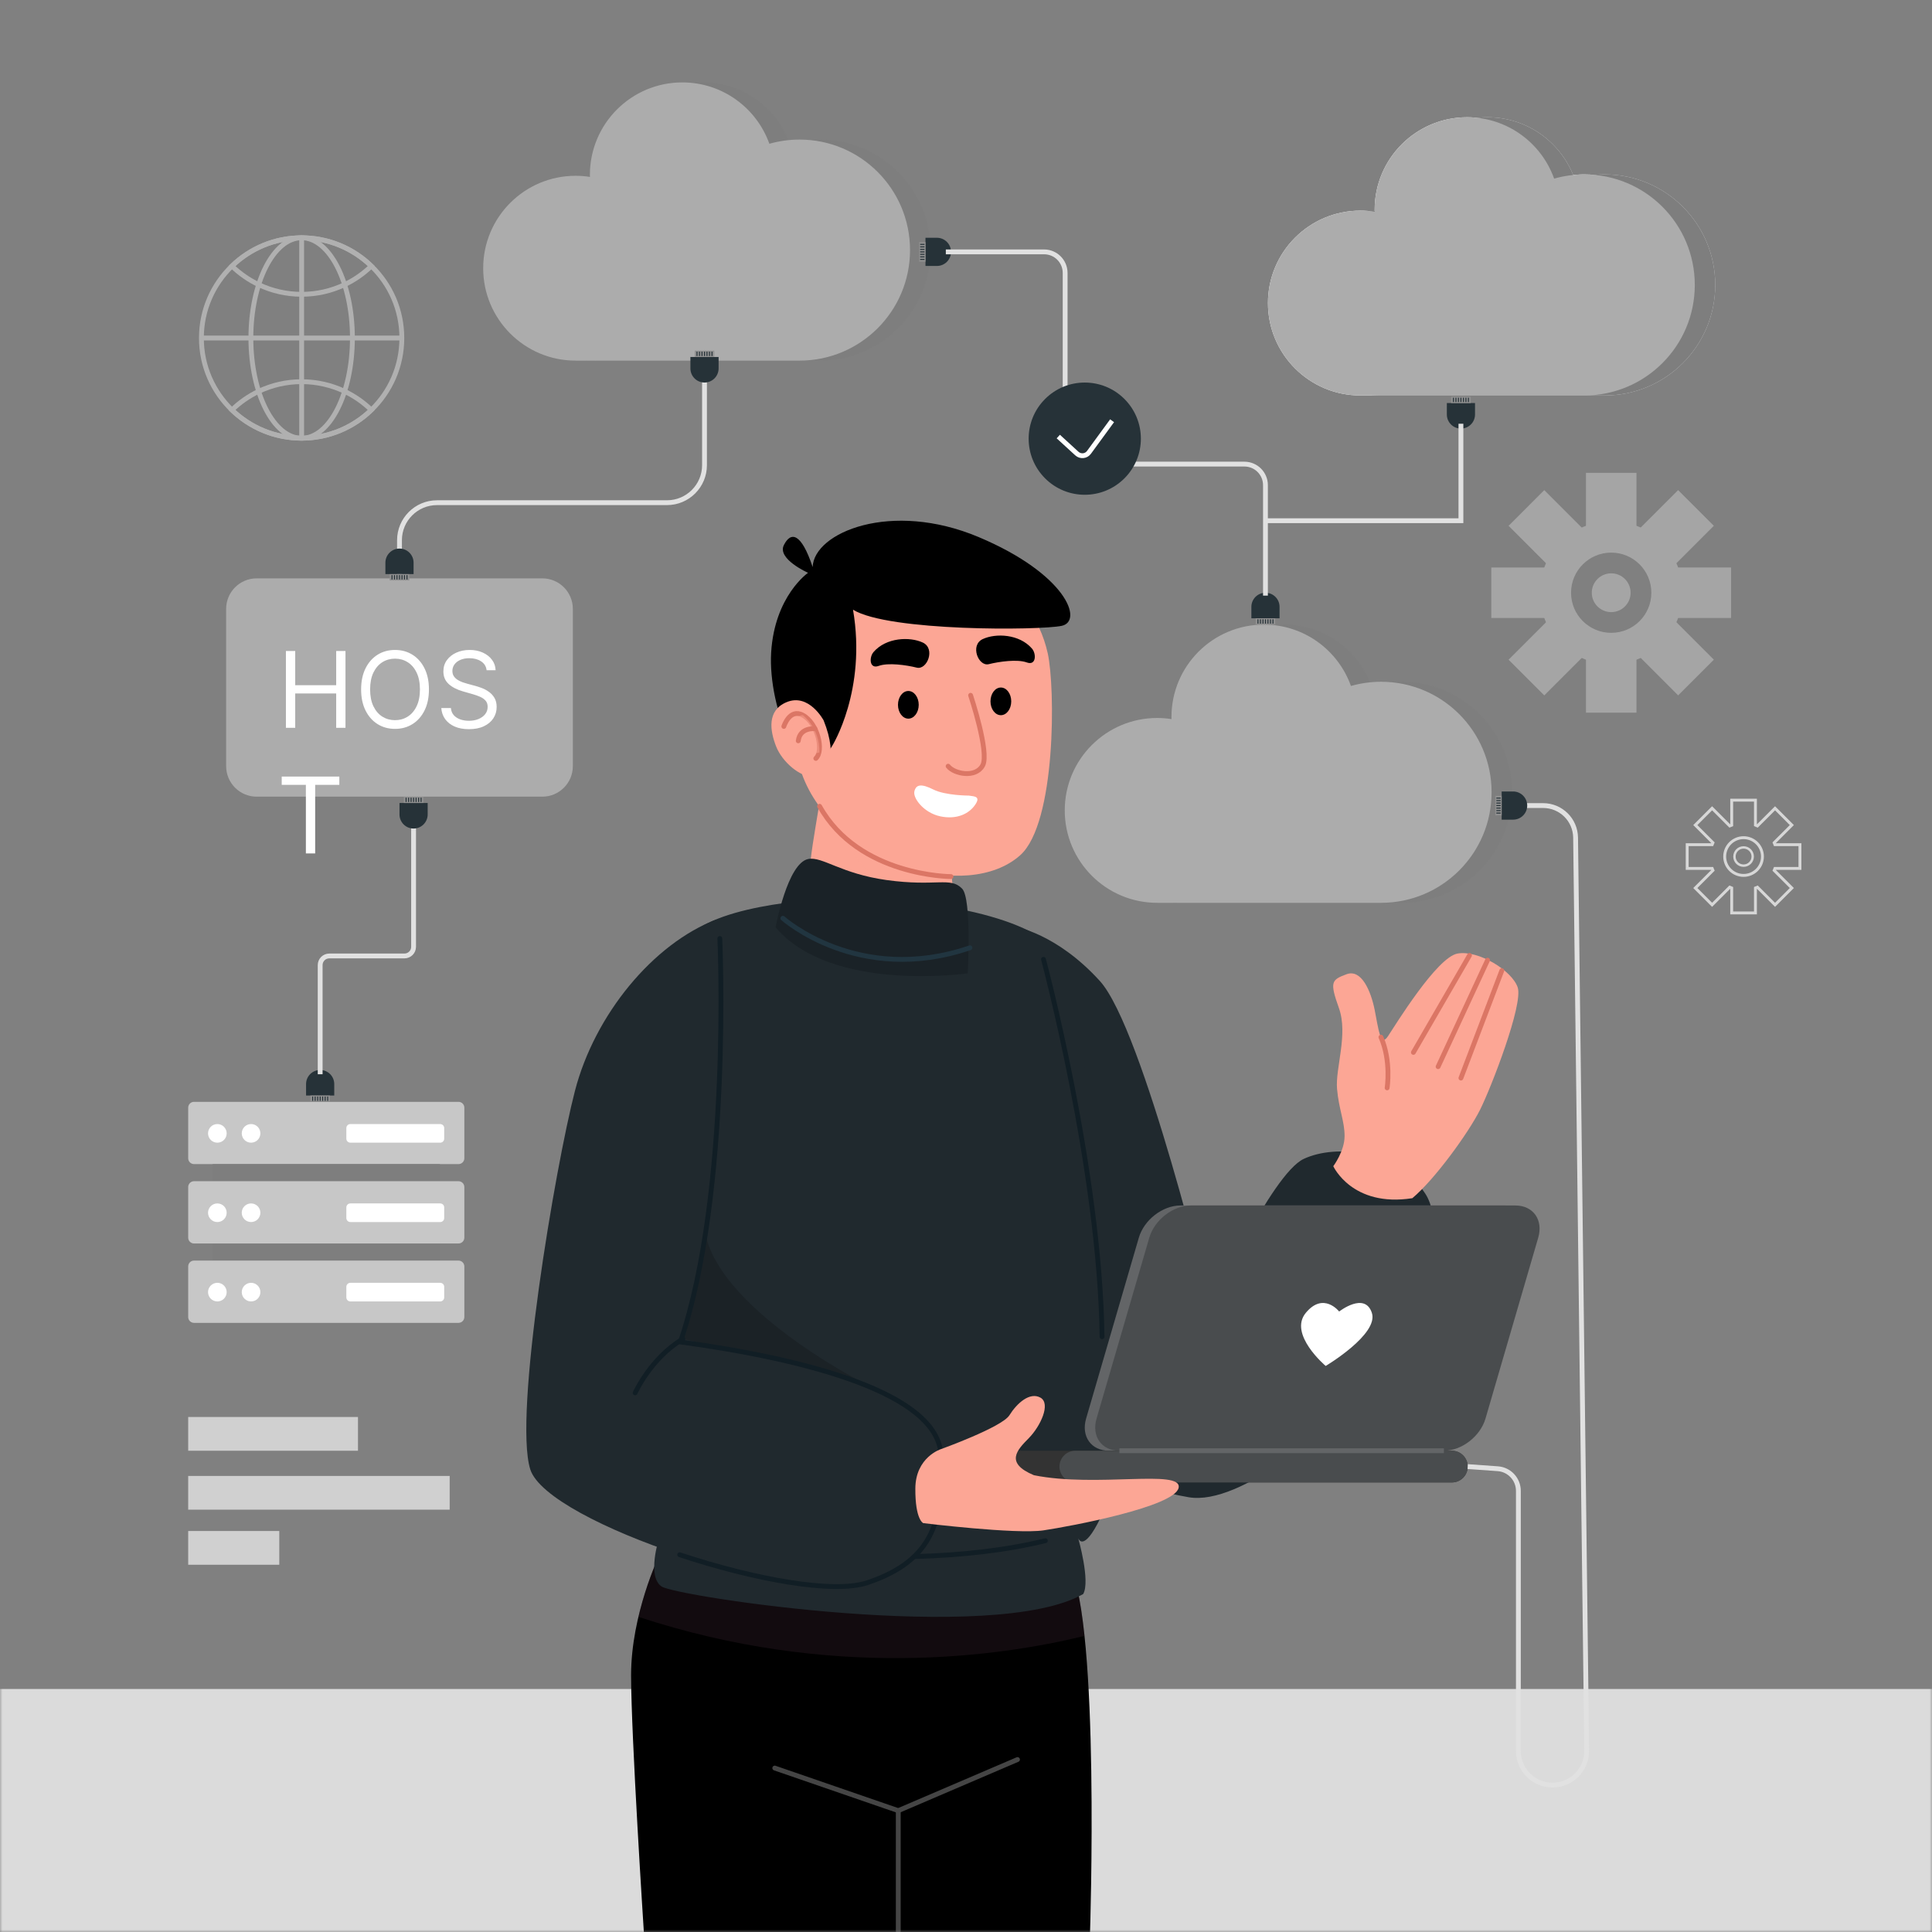 <svg width="400" height="400" viewBox="0 0 400 400" fill="none" xmlns="http://www.w3.org/2000/svg">
<rect x="0" y="0" width="400" height="400" fill="#808080" stroke="none"/>
<g clip-path="url(#clip0_170_3795)">
<mask id="mask0_170_3795" style="mask-type:luminance" maskUnits="userSpaceOnUse" x="0" y="0" width="400" height="400">
<path d="M400 0H0V400H400V0Z" fill="white"/>
</mask>
<g mask="url(#mask0_170_3795)">
<path d="M418.796 349.689H-18.796V415.264H418.796V349.689Z" fill="#DBDBDB"/>
<path d="M210.203 191.879C210.203 191.879 218.736 193.226 227.718 203.106C236.699 212.986 250.622 270.92 250.622 270.92C250.622 270.92 263.196 243.076 269.933 239.933C276.67 236.789 289.244 238.137 295.082 247.118C300.921 256.1 290.142 276.758 282.957 286.189C275.771 295.62 256.91 311.788 246.131 309.992C235.353 308.196 217.39 301.01 217.39 301.01L210.203 191.879Z" fill="#20292E"/>
<path d="M136.434 322.158C136.434 322.158 130.66 334.23 130.66 346.828C130.66 359.425 133.303 400 133.303 400H225.681C225.681 400 227.763 336.33 221.465 324.257C198.37 328.457 136.434 322.158 136.434 322.158Z" fill="black"/>
<path opacity="0.25" d="M224.538 338.696C206.658 343.064 172.074 347.896 132.178 334.752C133.882 327.488 136.434 322.16 136.434 322.16C136.434 322.16 198.37 328.456 221.466 324.256C222.866 326.944 223.85 332.176 224.538 338.696Z" fill="#4A2D3E"/>
<path d="M170.141 186.215C170.141 186.215 145.357 187.3 141.273 195.698C137.189 204.096 128.786 306.937 130.829 312.186C132.871 317.434 136.445 318.484 136.445 318.484C136.445 318.484 133.892 326.357 136.955 328.457C140.018 330.556 205.879 340.529 224.259 330.031C225.791 327.407 223.238 318.484 223.238 318.484C223.238 318.484 224.259 321.634 227.833 314.285C231.407 306.937 229.018 219.931 218.674 197.518C215.501 190.647 193.115 185.166 170.141 186.215Z" fill="#20292E"/>
<path opacity="0.25" d="M146.043 255.494C149.589 272.24 181.454 287.753 181.454 287.753C181.454 287.753 144.534 277.685 141.378 277.23L146.043 255.494Z" fill="#0D0F12"/>
<path d="M168.732 188.766C174.184 196.49 193.076 199.51 195.941 197.122C197.335 195.962 197.54 191.304 197.393 186.821C197.228 182.094 196.652 177.552 196.652 177.552C196.652 177.552 183.914 174.365 175.718 169.394C174.129 168.439 171.046 165.502 169.925 164.42C168.732 173.013 165.868 184.708 168.732 188.766Z" fill="#FCA695"/>
<path opacity="0.46" d="M172.784 168.713C172.784 168.713 174.46 176.12 181.38 181.841C185.863 185.554 192.959 186.568 197.393 186.821C197.227 182.094 196.652 177.552 196.652 177.552C196.652 177.552 183.914 174.365 175.718 169.394L172.784 168.713Z" fill="#FCA695"/>
<path d="M216.921 135.25C218.497 142.33 218.677 170.423 211.217 177.072C200.238 186.857 173.57 178.985 166.346 161.081C160.218 145.893 160.88 120.005 177.679 115.161C198.102 109.27 213.672 120.656 216.921 135.25Z" fill="#FCA695"/>
<path d="M172.312 154.397C172.312 154.397 179.472 142.94 176.608 126.233C184.007 130.768 215.274 130.529 219.809 129.574C224.344 128.62 220.763 118.833 202.624 111.196C184.485 103.558 168.493 110.241 168.254 117.401C165.867 110.241 163.719 110.002 162.287 112.866C160.855 115.73 167.299 118.594 167.299 118.594C167.299 118.594 160.378 123.368 159.662 135.063C158.946 146.759 166.345 164.898 172.312 154.397Z" fill="black"/>
<path d="M200.953 143.955C200.953 143.955 204.892 155.769 203.46 158.455C202.028 161.14 197.552 160.245 196.299 158.634" stroke="#DB7665" stroke-miterlimit="10" stroke-linecap="round"/>
<path d="M213.663 134.287C211.037 131.244 206.145 131.065 203.46 132.318C200.774 133.571 202.565 138.046 204.713 137.51C206.861 136.973 210.62 136.436 212.589 137.152C214.558 137.868 214.577 135.346 213.663 134.287Z" fill="black"/>
<path d="M180.852 135.004C183.478 131.961 188.371 131.782 191.055 133.035C193.74 134.289 191.951 138.763 189.803 138.226C187.655 137.69 183.896 137.152 181.927 137.868C179.957 138.585 179.939 136.063 180.852 135.004Z" fill="black"/>
<path d="M205.07 145.208C205.07 146.789 206.032 148.072 207.218 148.072C208.405 148.072 209.366 146.789 209.366 145.208C209.366 143.626 208.405 142.344 207.218 142.344C206.032 142.344 205.07 143.625 205.07 145.208Z" fill="black"/>
<path d="M185.916 145.925C185.916 147.506 186.878 148.789 188.064 148.789C189.25 148.789 190.212 147.506 190.212 145.925C190.212 144.343 189.25 143.061 188.064 143.061C186.878 143.061 185.916 144.342 185.916 145.925Z" fill="black"/>
<path d="M200.595 164.72C200.595 164.72 195.761 164.72 193.256 163.467C190.749 162.214 189.676 162.393 189.317 163.825C188.96 165.257 191.286 168.3 194.688 169.016C198.089 169.732 200.595 168.479 201.848 166.689C203.101 164.898 201.848 164.898 200.595 164.72Z" fill="white"/>
<path d="M170.522 149.146C170.522 149.146 167.479 143.418 162.825 145.387C158.753 147.109 159.424 151.294 160.677 154.516C161.929 157.739 165.689 160.96 168.374 160.782C171.06 160.603 173.745 157.201 170.522 149.146Z" fill="#FCA695"/>
<path d="M168.91 157.023C170.641 155.412 169.279 149.732 166.226 148.072C163.481 146.58 162.287 150.4 162.287 150.4" stroke="#DB7665" stroke-miterlimit="10" stroke-linecap="round"/>
<path opacity="0.46" d="M169.626 155.769C169.626 155.769 165.151 157.738 164.077 151.473C163.361 148.072 166.225 148.072 166.225 148.072C166.225 148.072 169.806 150.756 169.626 155.769Z" fill="#FCA695"/>
<path d="M168.731 150.876C168.731 150.876 165.629 150.518 165.271 153.382" stroke="#DB7665" stroke-miterlimit="10" stroke-linecap="round"/>
<path d="M196.895 181.487C196.895 181.487 177.801 181.487 169.686 166.928" stroke="#DB7665" stroke-miterlimit="10" stroke-linecap="round"/>
<path d="M160.578 191.989C160.578 191.989 163.029 178.676 167.344 177.846C170.273 177.283 174.086 180.883 183.51 182.198C193.897 183.647 196.72 181.444 199.194 183.982C201.213 186.054 200.363 201.514 200.363 201.514C200.363 201.514 172.125 205.636 160.578 191.989Z" fill="#1A2227"/>
<path d="M162.084 190.119C162.084 190.119 177.739 204.114 200.823 196.224" stroke="#213540" stroke-miterlimit="10" stroke-linecap="round"/>
<path d="M136.954 317.812C136.954 317.812 183.123 327.163 216.434 318.981" stroke="#111E25" stroke-miterlimit="10" stroke-linecap="round"/>
<path d="M148.307 190.367C135.239 195.386 123.138 210.033 119.033 225.866C114.928 241.7 106.27 293.082 109.788 304.224C113.307 315.366 165.5 332.373 179.575 327.682C193.649 322.99 195.408 314.194 194.822 301.292C194.235 288.39 166.673 281.353 140.87 277.834C151.425 246.754 148.307 190.367 148.307 190.367Z" fill="#20292E"/>
<path d="M140.723 321.891C155.97 326.949 172.537 330.028 179.574 327.682C193.648 322.991 195.407 314.194 194.821 301.293C194.235 288.391 166.672 281.353 140.869 277.835C151.425 246.753 149.032 194.309 149.032 194.309" stroke="#111E25" stroke-miterlimit="10" stroke-linecap="round"/>
<path d="M141.378 277.23C134.755 281.144 131.499 288.38 131.499 288.38" stroke="#111E25" stroke-miterlimit="10" stroke-linecap="round"/>
<path d="M229.592 300.36H296.783C300.466 300.36 304.322 297.375 305.395 293.692L316.31 256.25C317.383 252.568 315.268 249.582 311.586 249.582H244.395C240.712 249.582 236.856 252.568 235.783 256.25L224.868 293.692C223.795 297.375 225.91 300.36 229.592 300.36Z" fill="#636567"/>
<path d="M231.756 300.36H298.947C302.63 300.36 306.486 297.375 307.558 293.692L318.474 256.25C319.547 252.568 317.432 249.582 313.75 249.582H246.559C242.877 249.582 239.021 252.568 237.948 256.25L227.033 293.692C225.958 297.375 228.073 300.36 231.756 300.36Z" fill="#494C4E"/>
<path d="M204.105 300.359H300.595C302.408 300.359 303.877 301.829 303.877 303.641C303.877 305.454 302.407 306.923 300.595 306.923H204.105C202.293 306.923 200.823 305.453 200.823 303.641C200.823 301.829 202.293 300.359 204.105 300.359Z" fill="#333333"/>
<path d="M222.634 300.359H300.595C302.408 300.359 303.877 301.829 303.877 303.641C303.877 305.454 302.407 306.923 300.595 306.923H222.634C220.821 306.923 219.353 305.453 219.353 303.641C219.353 301.829 220.822 300.359 222.634 300.359Z" fill="#494C4E"/>
<path d="M298.946 300.359H231.756" stroke="#636567" stroke-miterlimit="10"/>
<path d="M274.469 282.805C274.469 282.805 285.495 276.247 284.029 271.812C282.563 267.379 277.26 271.536 277.26 271.536C277.26 271.536 274.016 267.379 270.353 271.812C266.691 276.247 274.469 282.805 274.469 282.805Z" fill="white"/>
<path d="M194.803 300.032C194.803 300.032 189.545 301.686 189.512 308.193C189.479 314.698 191.151 315.346 191.151 315.346C191.151 315.346 210.341 317.696 216.059 316.842C221.779 315.989 243.267 311.943 244.025 308.018C244.784 304.094 226.991 308.037 214.06 305.427C207.939 302.865 210.626 300.167 213.015 297.737C215.405 295.306 217.621 290.605 215.411 289.365C213.2 288.125 210.527 290.541 208.987 293.013C207.447 295.485 194.803 300.032 194.803 300.032Z" fill="#FCA695"/>
<path d="M216.042 198.615C216.042 198.615 227.718 242.178 228.168 276.758" stroke="#111E25" stroke-miterlimit="10" stroke-linecap="round"/>
<path d="M276.044 241.45C276.044 241.45 279.94 250.021 292.408 248.073C297.083 244.177 304.096 234.437 306.433 229.762C308.771 225.086 315.394 207.944 314.225 204.438C313.056 200.931 306.044 196.646 301.758 197.425C297.472 198.204 288.901 212.23 287.343 214.567C285.784 216.905 285.395 213.009 284.616 209.113C283.836 205.217 281.888 200.542 278.772 201.71C275.655 202.879 275.265 203.269 277.213 208.723C279.161 214.178 276.434 221.19 276.824 225.476C277.213 229.762 278.382 232.099 278.382 235.216C278.382 238.333 276.044 241.45 276.044 241.45Z" fill="#FCA695"/>
<path d="M285.907 214.727C288.08 219.666 287.19 225.234 287.19 225.234" stroke="#DB7665" stroke-miterlimit="10" stroke-linecap="round"/>
<path d="M304.242 197.811L292.628 217.888" stroke="#DB7665" stroke-miterlimit="10" stroke-linecap="round"/>
<path d="M307.982 198.795L297.746 220.841" stroke="#DB7665" stroke-miterlimit="10" stroke-linecap="round"/>
<path d="M310.934 200.959L302.47 223.202" stroke="#DB7665" stroke-miterlimit="10" stroke-linecap="round"/>
<path d="M160.408 366.058L185.975 374.875L210.661 364.295" stroke="#454545" stroke-miterlimit="10" stroke-linecap="round"/>
<path d="M185.976 374.875V399.824" stroke="#454545" stroke-miterlimit="10" stroke-linecap="round"/>
<path d="M332.238 36.113C330.074 36.113 327.983 36.42 325.999 36.981C323.358 29.577 316.287 24.277 307.976 24.277C297.409 24.277 288.842 32.844 288.842 43.412C288.842 43.555 288.85 43.697 288.852 43.84C287.884 43.688 286.893 43.609 285.882 43.609C275.315 43.609 266.748 52.176 266.748 62.744C266.748 73.311 275.314 81.878 285.882 81.878C296.45 81.878 320.782 81.878 332.238 81.878C344.876 81.878 355.121 71.633 355.121 58.996C355.121 46.358 344.876 36.113 332.238 36.113Z" fill="#DCDDDE"/>
<path d="M328.006 36.113C325.842 36.113 323.751 36.42 321.767 36.981C319.125 29.577 312.054 24.277 303.744 24.277C293.176 24.277 284.609 32.844 284.609 43.412C284.609 43.555 284.617 43.697 284.62 43.84C283.652 43.688 282.66 43.609 281.65 43.609C271.082 43.609 262.516 52.176 262.516 62.744C262.516 73.311 271.082 81.878 281.65 81.878C292.217 81.878 316.55 81.878 328.006 81.878C340.644 81.878 350.888 71.633 350.888 58.996C350.888 46.358 340.644 36.113 328.006 36.113Z" fill="white"/>
<path d="M332.238 36.113C330.074 36.113 327.983 36.42 325.999 36.981C323.358 29.577 316.287 24.277 307.976 24.277C297.409 24.277 288.842 32.844 288.842 43.412C288.842 43.555 288.85 43.697 288.852 43.84C287.884 43.688 286.893 43.609 285.882 43.609C275.315 43.609 266.748 52.176 266.748 62.744C266.748 73.311 275.314 81.878 285.882 81.878C296.45 81.878 320.782 81.878 332.238 81.878C344.876 81.878 355.121 71.633 355.121 58.996C355.121 46.358 344.876 36.113 332.238 36.113Z" fill="#7E7E7E"/>
<path d="M328.006 36.113C325.842 36.113 323.751 36.42 321.767 36.981C319.125 29.577 312.054 24.277 303.744 24.277C293.176 24.277 284.609 32.844 284.609 43.412C284.609 43.555 284.617 43.697 284.62 43.84C283.652 43.688 282.66 43.609 281.65 43.609C271.082 43.609 262.516 52.176 262.516 62.744C262.516 73.311 271.082 81.878 281.65 81.878C292.217 81.878 316.55 81.878 328.006 81.878C340.644 81.878 350.888 71.633 350.888 58.996C350.888 46.358 340.644 36.113 328.006 36.113Z" fill="#ACACAC"/>
<path d="M290.168 141.154C288.004 141.154 285.913 141.462 283.929 142.022C281.287 134.618 274.217 129.318 265.906 129.318C255.338 129.318 246.771 137.885 246.771 148.453C246.771 148.596 246.779 148.738 246.782 148.881C245.814 148.73 244.823 148.65 243.812 148.65C233.245 148.65 224.678 157.217 224.678 167.785C224.678 178.352 233.244 186.919 243.812 186.919C254.379 186.919 278.712 186.919 290.168 186.919C302.806 186.919 313.051 176.674 313.051 164.037C313.05 151.399 302.805 141.154 290.168 141.154Z" fill="#7E7E7E"/>
<path d="M285.936 141.154C283.772 141.154 281.681 141.462 279.697 142.022C277.055 134.618 269.985 129.318 261.673 129.318C251.106 129.318 242.539 137.885 242.539 148.453C242.539 148.596 242.547 148.738 242.549 148.881C241.581 148.73 240.59 148.65 239.58 148.65C229.012 148.65 220.445 157.217 220.445 167.785C220.445 178.352 229.012 186.919 239.58 186.919C250.147 186.919 274.48 186.919 285.936 186.919C298.573 186.919 308.818 176.674 308.818 164.037C308.818 151.399 298.573 141.154 285.936 141.154Z" fill="#ACACAC"/>
<path d="M169.761 28.898C167.597 28.898 165.506 29.206 163.522 29.767C160.88 22.363 153.809 17.062 145.499 17.062C134.931 17.062 126.364 25.629 126.364 36.197C126.364 36.34 126.372 36.482 126.375 36.625C125.407 36.474 124.416 36.395 123.406 36.395C112.839 36.395 104.271 44.961 104.271 55.529C104.271 66.097 112.838 74.663 123.406 74.663C133.974 74.663 158.306 74.663 169.762 74.663C182.399 74.663 192.644 64.418 192.644 51.781C192.643 39.143 182.399 28.898 169.761 28.898Z" fill="#7E7E7E"/>
<path d="M165.529 28.898C163.365 28.898 161.273 29.206 159.289 29.767C156.648 22.363 149.577 17.062 141.266 17.062C130.699 17.062 122.132 25.629 122.132 36.197C122.132 36.34 122.14 36.482 122.143 36.625C121.175 36.474 120.184 36.395 119.173 36.395C108.605 36.395 100.039 44.961 100.039 55.529C100.039 66.097 108.605 74.663 119.173 74.663C129.741 74.663 154.073 74.663 165.529 74.663C178.167 74.663 188.412 64.418 188.412 51.781C188.411 39.143 178.166 28.898 165.529 28.898Z" fill="#ACACAC"/>
<path d="M303.877 303.642L310.093 304.084C312.499 304.255 314.363 306.256 314.363 308.667V362.512C314.363 366.418 317.529 369.584 321.435 369.584C325.375 369.584 328.555 366.365 328.508 362.425L326.21 173.424C326.165 169.744 323.17 166.785 319.49 166.785H314.363" stroke="#E1E1E1" stroke-miterlimit="10"/>
<path d="M313.276 169.702H310.905V163.867H313.276C314.887 163.867 316.193 165.174 316.193 166.785C316.193 168.397 314.887 169.702 313.276 169.702Z" fill="#263238"/>
<path d="M310.905 164.754H309.597V168.815H310.905V164.754Z" fill="#8F8F8F"/>
<path d="M310.702 165.131H309.8V165.336H310.702V165.131Z" fill="#263238"/>
<path d="M310.702 165.648H309.8V165.853H310.702V165.648Z" fill="#263238"/>
<path d="M310.702 166.166H309.8V166.371H310.702V166.166Z" fill="#263238"/>
<path d="M310.702 166.684H309.8V166.888H310.702V166.684Z" fill="#263238"/>
<path d="M310.702 167.201H309.8V167.406H310.702V167.201Z" fill="#263238"/>
<path d="M310.702 167.719H309.8V167.924H310.702V167.719Z" fill="#263238"/>
<path d="M310.702 168.236H309.8V168.441H310.702V168.236Z" fill="#263238"/>
<path d="M264.918 125.64V128.011H259.083V125.64C259.083 124.029 260.389 122.723 262.001 122.723C263.612 122.723 264.918 124.029 264.918 125.64Z" fill="#263238"/>
<path d="M259.97 128.012V129.32H264.031V128.012H259.97Z" fill="#8F8F8F"/>
<path d="M260.346 128.213V129.115H260.551V128.213H260.346Z" fill="#263238"/>
<path d="M260.863 128.213V129.115H261.068V128.213H260.863Z" fill="#263238"/>
<path d="M261.381 128.213V129.115H261.586V128.213H261.381Z" fill="#263238"/>
<path d="M261.898 128.213V129.115H262.103V128.213H261.898Z" fill="#263238"/>
<path d="M262.416 128.213V129.115H262.621V128.213H262.416Z" fill="#263238"/>
<path d="M262.933 128.213V129.115H263.137V128.213H262.933Z" fill="#263238"/>
<path d="M263.45 128.213V129.115H263.655V128.213H263.45Z" fill="#263238"/>
<path d="M305.388 85.816V83.445H299.553V85.816C299.553 87.427 300.859 88.733 302.47 88.733C304.082 88.733 305.388 87.427 305.388 85.816Z" fill="#263238"/>
<path d="M304.501 83.445V82.137H300.44V83.445H304.501Z" fill="#8F8F8F"/>
<path d="M301.021 83.242V82.34H300.816V83.242H301.021Z" fill="#263238"/>
<path d="M301.538 83.242V82.34H301.333V83.242H301.538Z" fill="#263238"/>
<path d="M302.055 83.242V82.34H301.85V83.242H302.055Z" fill="#263238"/>
<path d="M302.572 83.242V82.34H302.367V83.242H302.572Z" fill="#263238"/>
<path d="M303.09 83.242V82.34H302.885V83.242H303.09Z" fill="#263238"/>
<path d="M303.607 83.242V82.34H303.403V83.242H303.607Z" fill="#263238"/>
<path d="M304.125 83.242V82.34H303.92V83.242H304.125Z" fill="#263238"/>
<path d="M193.981 55.064H191.61V49.228H193.981C195.592 49.228 196.898 50.535 196.898 52.146C196.898 53.758 195.592 55.064 193.981 55.064Z" fill="#263238"/>
<path d="M191.611 50.115H190.302V54.176H191.611V50.115Z" fill="#8F8F8F"/>
<path d="M191.407 50.492H190.505V50.697H191.407V50.492Z" fill="#263238"/>
<path d="M191.407 51.01H190.505V51.215H191.407V51.01Z" fill="#263238"/>
<path d="M191.407 51.527H190.505V51.732H191.407V51.527Z" fill="#263238"/>
<path d="M191.407 52.045H190.505V52.25H191.407V52.045Z" fill="#263238"/>
<path d="M191.407 52.562H190.505V52.767H191.407V52.562Z" fill="#263238"/>
<path d="M191.407 53.08H190.505V53.285H191.407V53.08Z" fill="#263238"/>
<path d="M191.407 53.598H190.505V53.803H191.407V53.598Z" fill="#263238"/>
<path d="M195.824 52.147H216.164C218.572 52.147 220.525 54.099 220.525 56.507V91.727C220.525 94.135 222.477 96.088 224.886 96.088H257.639C260.047 96.088 262 98.04 262 100.449V123.317" stroke="#E1E1E1" stroke-miterlimit="10"/>
<path d="M302.469 87.731V107.808H261.897" stroke="#E1E1E1" stroke-miterlimit="10"/>
<path d="M112.28 164.942H53.142C49.651 164.942 46.82 162.111 46.82 158.62V126.066C46.82 122.575 49.651 119.744 53.142 119.744H112.28C115.771 119.744 118.601 122.575 118.601 126.066V158.62C118.601 162.111 115.771 164.942 112.28 164.942Z" fill="#ACACAC"/>
<path d="M59.196 150.689V134.782H61.122V141.866H69.604V134.782H71.53V150.689H69.604V143.575H61.122V150.689H59.196ZM88.808 142.736C88.808 144.414 88.505 145.864 87.899 147.086C87.293 148.308 86.462 149.25 85.406 149.913C84.35 150.576 83.143 150.907 81.786 150.907C80.43 150.907 79.223 150.576 78.167 149.913C77.111 149.25 76.279 148.308 75.674 147.086C75.068 145.864 74.765 144.414 74.765 142.736C74.765 141.058 75.068 139.608 75.674 138.386C76.279 137.164 77.111 136.222 78.167 135.559C79.223 134.896 80.43 134.565 81.786 134.565C83.143 134.565 84.35 134.896 85.406 135.559C86.462 136.222 87.293 137.164 87.899 138.386C88.505 139.608 88.808 141.058 88.808 142.736ZM86.944 142.736C86.944 141.359 86.713 140.196 86.252 139.249C85.797 138.301 85.178 137.584 84.396 137.097C83.619 136.61 82.749 136.367 81.786 136.367C80.823 136.367 79.951 136.61 79.169 137.097C78.392 137.584 77.773 138.301 77.312 139.249C76.857 140.196 76.629 141.359 76.629 142.736C76.629 144.113 76.857 145.276 77.312 146.223C77.773 147.171 78.392 147.888 79.169 148.375C79.951 148.862 80.823 149.105 81.786 149.105C82.749 149.105 83.619 148.862 84.396 148.375C85.178 147.888 85.797 147.171 86.252 146.223C86.713 145.276 86.944 144.113 86.944 142.736ZM100.746 138.759C100.653 137.972 100.275 137.361 99.612 136.926C98.949 136.491 98.136 136.274 97.173 136.274C96.469 136.274 95.853 136.388 95.324 136.616C94.801 136.843 94.392 137.157 94.097 137.555C93.807 137.954 93.662 138.407 93.662 138.915C93.662 139.339 93.763 139.704 93.965 140.01C94.172 140.31 94.436 140.561 94.757 140.763C95.078 140.96 95.415 141.123 95.767 141.252C96.119 141.377 96.443 141.478 96.738 141.555L98.353 141.99C98.768 142.099 99.229 142.249 99.736 142.441C100.249 142.632 100.738 142.894 101.204 143.225C101.675 143.552 102.064 143.971 102.369 144.484C102.675 144.996 102.827 145.625 102.827 146.371C102.827 147.231 102.602 148.007 102.152 148.701C101.706 149.395 101.054 149.946 100.194 150.355C99.34 150.765 98.302 150.969 97.08 150.969C95.941 150.969 94.954 150.785 94.12 150.418C93.292 150.05 92.639 149.537 92.163 148.88C91.692 148.222 91.425 147.458 91.363 146.588H93.352C93.403 147.189 93.605 147.686 93.957 148.08C94.315 148.468 94.765 148.758 95.309 148.95C95.858 149.136 96.448 149.229 97.08 149.229C97.815 149.229 98.475 149.11 99.06 148.872C99.645 148.629 100.109 148.292 100.451 147.862C100.792 147.427 100.963 146.92 100.963 146.34C100.963 145.812 100.816 145.382 100.521 145.051C100.225 144.719 99.837 144.45 99.356 144.243C98.874 144.036 98.353 143.854 97.794 143.699L95.837 143.14C94.594 142.783 93.61 142.273 92.885 141.61C92.161 140.947 91.798 140.08 91.798 139.008C91.798 138.117 92.039 137.34 92.52 136.678C93.007 136.01 93.66 135.492 94.478 135.124C95.301 134.751 96.22 134.565 97.235 134.565C98.26 134.565 99.172 134.749 99.969 135.116C100.766 135.479 101.398 135.976 101.864 136.608C102.335 137.239 102.584 137.957 102.61 138.759H100.746ZM58.326 162.491V160.782H70.256V162.491H65.254V176.689H63.328V162.491H58.326Z" fill="white"/>
<path d="M145.861 74.662V96.305C145.861 100.597 142.382 104.076 138.091 104.076H90.481C86.19 104.076 82.711 107.555 82.711 111.846V119.745" stroke="#E1E1E1" stroke-miterlimit="10"/>
<path d="M142.943 76.282V73.912H148.779V76.282C148.779 77.894 147.472 79.2 145.861 79.2C144.249 79.199 142.943 77.894 142.943 76.282Z" fill="#263238"/>
<path d="M147.892 73.912V72.603H143.831V73.912H147.892Z" fill="#8F8F8F"/>
<path d="M147.515 73.709V72.807H147.31V73.709H147.515Z" fill="#263238"/>
<path d="M146.997 73.709V72.807H146.792V73.709H146.997Z" fill="#263238"/>
<path d="M146.479 73.709V72.807H146.275V73.709H146.479Z" fill="#263238"/>
<path d="M145.962 73.709V72.807H145.757V73.709H145.962Z" fill="#263238"/>
<path d="M145.444 73.709V72.807H145.24V73.709H145.444Z" fill="#263238"/>
<path d="M144.928 73.709V72.807H144.723V73.709H144.928Z" fill="#263238"/>
<path d="M144.41 73.709V72.807H144.205V73.709H144.41Z" fill="#263238"/>
<path d="M85.628 116.494V118.864H79.793V116.494C79.793 114.883 81.099 113.576 82.711 113.576C84.322 113.576 85.628 114.883 85.628 116.494Z" fill="#263238"/>
<path d="M80.68 118.863V120.172H84.74V118.863H80.68Z" fill="#8F8F8F"/>
<path d="M81.056 119.066V119.969H81.26V119.066H81.056Z" fill="#263238"/>
<path d="M81.573 119.066V119.969H81.778V119.066H81.573Z" fill="#263238"/>
<path d="M82.091 119.066V119.969H82.296V119.066H82.091Z" fill="#263238"/>
<path d="M82.608 119.066V119.969H82.813V119.066H82.608Z" fill="#263238"/>
<path d="M83.126 119.066V119.969H83.331V119.066H83.126Z" fill="#263238"/>
<path d="M83.643 119.066V119.969H83.847V119.066H83.643Z" fill="#263238"/>
<path d="M84.16 119.066V119.969H84.365V119.066H84.16Z" fill="#263238"/>
<path d="M232.803 99.035C237.34 94.498 237.34 87.142 232.803 82.606C228.266 78.069 220.91 78.069 216.373 82.606C211.836 87.142 211.836 94.498 216.373 99.035C220.91 103.572 228.266 103.572 232.803 99.035Z" fill="#263238"/>
<path d="M219.108 90.382L222.959 93.908C223.7 94.587 224.867 94.471 225.46 93.659L230.247 87.111" stroke="white" stroke-miterlimit="10"/>
<path d="M94.93 241.014H40.169C39.503 241.014 38.963 240.474 38.963 239.808V229.329C38.963 228.663 39.503 228.123 40.169 228.123H94.93C95.597 228.123 96.136 228.663 96.136 229.329V239.808C96.136 240.474 95.597 241.014 94.93 241.014Z" fill="#C7C7C7"/>
<path d="M91.077 241.014H44.023V244.558H91.077V241.014Z" fill="#7E7E7E"/>
<path d="M91.077 257.449H44.023V260.992H91.077V257.449Z" fill="#7E7E7E"/>
<path d="M91.138 236.579H72.539C72.079 236.579 71.707 236.207 71.707 235.747V233.555C71.707 233.095 72.08 232.723 72.539 232.723H91.138C91.598 232.723 91.97 233.095 91.97 233.555V235.747C91.97 236.207 91.597 236.579 91.138 236.579Z" fill="white"/>
<path d="M46.93 234.651C46.93 235.716 46.067 236.58 45.001 236.58C43.935 236.58 43.072 235.717 43.072 234.651C43.072 233.587 43.935 232.723 45.001 232.723C46.066 232.723 46.93 233.587 46.93 234.651Z" fill="white"/>
<path d="M53.909 234.651C53.909 235.716 53.046 236.58 51.981 236.58C50.915 236.58 50.052 235.717 50.052 234.651C50.052 233.587 50.915 232.723 51.981 232.723C53.046 232.723 53.909 233.587 53.909 234.651Z" fill="white"/>
<path d="M94.93 257.448H40.169C39.503 257.448 38.963 256.908 38.963 256.241V245.763C38.963 245.097 39.503 244.557 40.169 244.557H94.93C95.597 244.557 96.136 245.097 96.136 245.763V256.241C96.136 256.908 95.597 257.448 94.93 257.448Z" fill="#C7C7C7"/>
<path d="M91.138 253.013H72.539C72.079 253.013 71.707 252.64 71.707 252.181V249.988C71.707 249.528 72.08 249.156 72.539 249.156H91.138C91.598 249.156 91.97 249.529 91.97 249.988V252.181C91.97 252.641 91.597 253.013 91.138 253.013Z" fill="white"/>
<path d="M46.93 251.085C46.93 252.15 46.067 253.014 45.001 253.014C43.935 253.014 43.072 252.151 43.072 251.085C43.072 250.02 43.935 249.156 45.001 249.156C46.066 249.156 46.93 250.019 46.93 251.085Z" fill="white"/>
<path d="M53.909 251.085C53.909 252.15 53.046 253.014 51.981 253.014C50.915 253.014 50.052 252.151 50.052 251.085C50.052 250.02 50.915 249.156 51.981 249.156C53.046 249.156 53.909 250.019 53.909 251.085Z" fill="white"/>
<path d="M94.93 273.883H40.169C39.503 273.883 38.963 273.343 38.963 272.677V262.199C38.963 261.532 39.503 260.992 40.169 260.992H94.93C95.597 260.992 96.136 261.532 96.136 262.199V272.677C96.136 273.343 95.597 273.883 94.93 273.883Z" fill="#C7C7C7"/>
<path d="M91.138 269.449H72.539C72.079 269.449 71.707 269.076 71.707 268.617V266.424C71.707 265.964 72.08 265.592 72.539 265.592H91.138C91.598 265.592 91.97 265.965 91.97 266.424V268.617C91.97 269.076 91.597 269.449 91.138 269.449Z" fill="white"/>
<path d="M46.93 267.521C46.93 268.585 46.067 269.449 45.001 269.449C43.935 269.449 43.072 268.586 43.072 267.521C43.072 266.456 43.935 265.592 45.001 265.592C46.066 265.592 46.93 266.456 46.93 267.521Z" fill="white"/>
<path d="M51.981 269.449C53.047 269.449 53.91 268.586 53.91 267.521C53.91 266.455 53.047 265.592 51.981 265.592C50.916 265.592 50.053 266.455 50.053 267.521C50.053 268.586 50.916 269.449 51.981 269.449Z" fill="white"/>
<path d="M69.203 224.445V226.815H63.368V224.445C63.368 222.834 64.675 221.527 66.286 221.527C67.897 221.527 69.203 222.834 69.203 224.445Z" fill="#263238"/>
<path d="M64.256 226.816V228.125H68.317V226.816H64.256Z" fill="#8F8F8F"/>
<path d="M64.632 227.018V227.92H64.837V227.018H64.632Z" fill="#263238"/>
<path d="M65.149 227.018V227.92H65.354V227.018H65.149Z" fill="#263238"/>
<path d="M65.667 227.018V227.92H65.872V227.018H65.667Z" fill="#263238"/>
<path d="M66.185 227.018V227.92H66.389V227.018H66.185Z" fill="#263238"/>
<path d="M66.702 227.018V227.92H66.907V227.018H66.702Z" fill="#263238"/>
<path d="M67.219 227.018V227.92H67.424V227.018H67.219Z" fill="#263238"/>
<path d="M67.736 227.018V227.92H67.941V227.018H67.736Z" fill="#263238"/>
<path d="M66.286 222.412V199.812C66.286 198.768 67.132 197.921 68.177 197.921H83.738C84.782 197.921 85.629 197.075 85.629 196.03V168.895" stroke="#E1E1E1" stroke-miterlimit="10"/>
<path d="M82.711 168.622V166.252H88.546V168.622C88.546 170.234 87.24 171.54 85.629 171.54C84.017 171.54 82.711 170.234 82.711 168.622Z" fill="#263238"/>
<path d="M87.659 166.252V164.943H83.598V166.252H87.659Z" fill="#8F8F8F"/>
<path d="M87.283 166.049V165.146H87.078V166.049H87.283Z" fill="#263238"/>
<path d="M86.766 166.049V165.146H86.561V166.049H86.766Z" fill="#263238"/>
<path d="M86.248 166.049V165.146H86.043V166.049H86.248Z" fill="#263238"/>
<path d="M85.731 166.049V165.146H85.526V166.049H85.731Z" fill="#263238"/>
<path d="M85.214 166.049V165.146H85.009V166.049H85.214Z" fill="#263238"/>
<path d="M84.696 166.049V165.146H84.492V166.049H84.696Z" fill="#263238"/>
<path d="M84.179 166.049V165.146H83.974V166.049H84.179Z" fill="#263238"/>
<path d="M333.589 107.912C325.409 107.912 318.771 114.537 318.771 122.716C318.771 130.896 325.409 137.535 333.589 137.535C341.769 137.535 348.394 130.896 348.394 122.716C348.394 114.537 341.769 107.912 333.589 107.912ZM333.589 131.022C328.992 131.022 325.27 127.314 325.27 122.717C325.27 118.134 328.991 114.412 333.589 114.412C338.172 114.412 341.894 118.135 341.894 122.717C341.894 127.314 338.172 131.022 333.589 131.022Z" fill="#A5A5A5"/>
<path d="M337.601 122.716C337.601 124.939 335.802 126.732 333.586 126.732C331.363 126.732 329.563 124.939 329.563 122.716C329.563 120.5 331.363 118.701 333.586 118.701C335.801 118.701 337.601 120.501 337.601 122.716Z" fill="#A5A5A5"/>
<path d="M338.81 97.897H328.359V111.333H338.81V97.897Z" fill="#A5A5A5"/>
<path d="M319.722 101.474L312.333 108.863L321.834 118.364L329.224 110.975L319.722 101.474Z" fill="#A5A5A5"/>
<path d="M308.76 117.496V127.947H322.197V117.496H308.76Z" fill="#A5A5A5"/>
<path d="M312.336 136.583L319.726 143.973L329.227 134.472L321.837 127.082L312.336 136.583Z" fill="#A5A5A5"/>
<path d="M328.358 147.545H338.809V134.108H328.358V147.545Z" fill="#A5A5A5"/>
<path d="M347.445 143.968L354.835 136.578L345.334 127.077L337.944 134.466L347.445 143.968Z" fill="#A5A5A5"/>
<path d="M358.408 127.945V117.494H344.971V127.945H358.408Z" fill="#A5A5A5"/>
<path d="M354.829 108.86L347.439 101.471L337.938 110.972L345.328 118.361L354.829 108.86Z" fill="#A5A5A5"/>
<path d="M359.098 177.337C359.098 178.383 359.944 179.225 360.989 179.225C362.031 179.225 362.877 178.382 362.877 177.337C362.877 176.295 362.03 175.449 360.989 175.449C359.944 175.449 359.098 176.296 359.098 177.337Z" stroke="#D7D7D7" stroke-width="0.5" stroke-miterlimit="10"/>
<path d="M372.662 179.796V174.882H367.499C367.447 174.743 367.392 174.606 367.331 174.472L370.98 170.823L367.505 167.348L363.855 170.997C363.721 170.936 363.584 170.882 363.445 170.829V165.666H358.53V170.831C358.392 170.883 358.255 170.938 358.122 170.999L354.471 167.348L350.996 170.824L354.645 174.472C354.584 174.607 354.529 174.744 354.476 174.883H349.314V179.797H354.478C354.53 179.936 354.585 180.072 354.646 180.207L350.996 183.856L354.471 187.332L358.121 183.682C358.255 183.743 358.392 183.798 358.531 183.851V189.013H363.446V183.852C363.585 183.8 363.722 183.744 363.857 183.684L367.505 187.332L370.98 183.856L367.33 180.207C367.391 180.072 367.446 179.936 367.498 179.797H372.662V179.796ZM364.896 177.337C364.896 179.499 363.146 181.243 360.99 181.243C358.829 181.243 357.078 179.499 357.078 177.337C357.078 175.182 358.829 173.432 360.99 173.432C363.146 173.432 364.896 175.183 364.896 177.337Z" stroke="#D7D7D7" stroke-width="0.6" stroke-miterlimit="10"/>
<path d="M83.198 69.983C83.198 75.839 80.78 81.117 76.879 84.881C73.146 88.498 68.057 90.727 62.453 90.727C56.839 90.727 51.761 88.498 48.017 84.881C44.117 81.117 41.698 75.829 41.698 69.983C41.698 64.137 44.117 58.849 48.017 55.084C51.761 51.457 56.839 49.228 62.453 49.228C68.057 49.228 73.146 51.457 76.879 55.084C80.781 58.838 83.198 64.126 83.198 69.983Z" stroke="#B0B0B0" stroke-miterlimit="10"/>
<path d="M76.88 55.084C75.261 56.651 73.4 57.955 71.34 58.932C68.647 60.215 65.641 60.93 62.456 60.93C59.27 60.93 56.263 60.215 53.56 58.932C51.51 57.955 49.639 56.651 48.02 55.084C51.763 51.457 56.841 49.228 62.456 49.228C68.059 49.228 73.147 51.457 76.88 55.084Z" stroke="#B0B0B0" stroke-miterlimit="10"/>
<path d="M76.88 84.881C73.147 88.498 68.059 90.727 62.455 90.727C56.84 90.727 51.762 88.498 48.019 84.881C49.638 83.305 51.509 82.001 53.559 81.023C56.262 79.741 59.268 79.025 62.455 79.025C65.64 79.025 68.647 79.741 71.339 81.023C73.4 82.001 75.261 83.304 76.88 84.881Z" stroke="#B0B0B0" stroke-miterlimit="10"/>
<path d="M62.453 90.73C68.257 90.73 72.963 81.44 72.963 69.98C72.963 58.52 68.257 49.23 62.453 49.23C56.648 49.23 51.942 58.52 51.942 69.98C51.942 81.44 56.648 90.73 62.453 90.73Z" stroke="#B0B0B0" stroke-miterlimit="10"/>
<path d="M62.453 49.23V90.729" stroke="#B0B0B0" stroke-miterlimit="10"/>
<path d="M41.703 69.981H83.202" stroke="#B0B0B0" stroke-miterlimit="10"/>
<path d="M74.117 293.375H38.963V300.359H74.117V293.375Z" fill="#D0D0D0"/>
<path d="M93.1 305.578H38.963V312.562H93.1V305.578Z" fill="#D0D0D0"/>
<path d="M57.822 316.98H38.963V323.964H57.822V316.98Z" fill="#D0D0D0"/>
</g>
</g>
<defs>
<clipPath id="clip0_170_3795">
<rect width="400" height="400" fill="white"/>
</clipPath>
</defs>
</svg>
